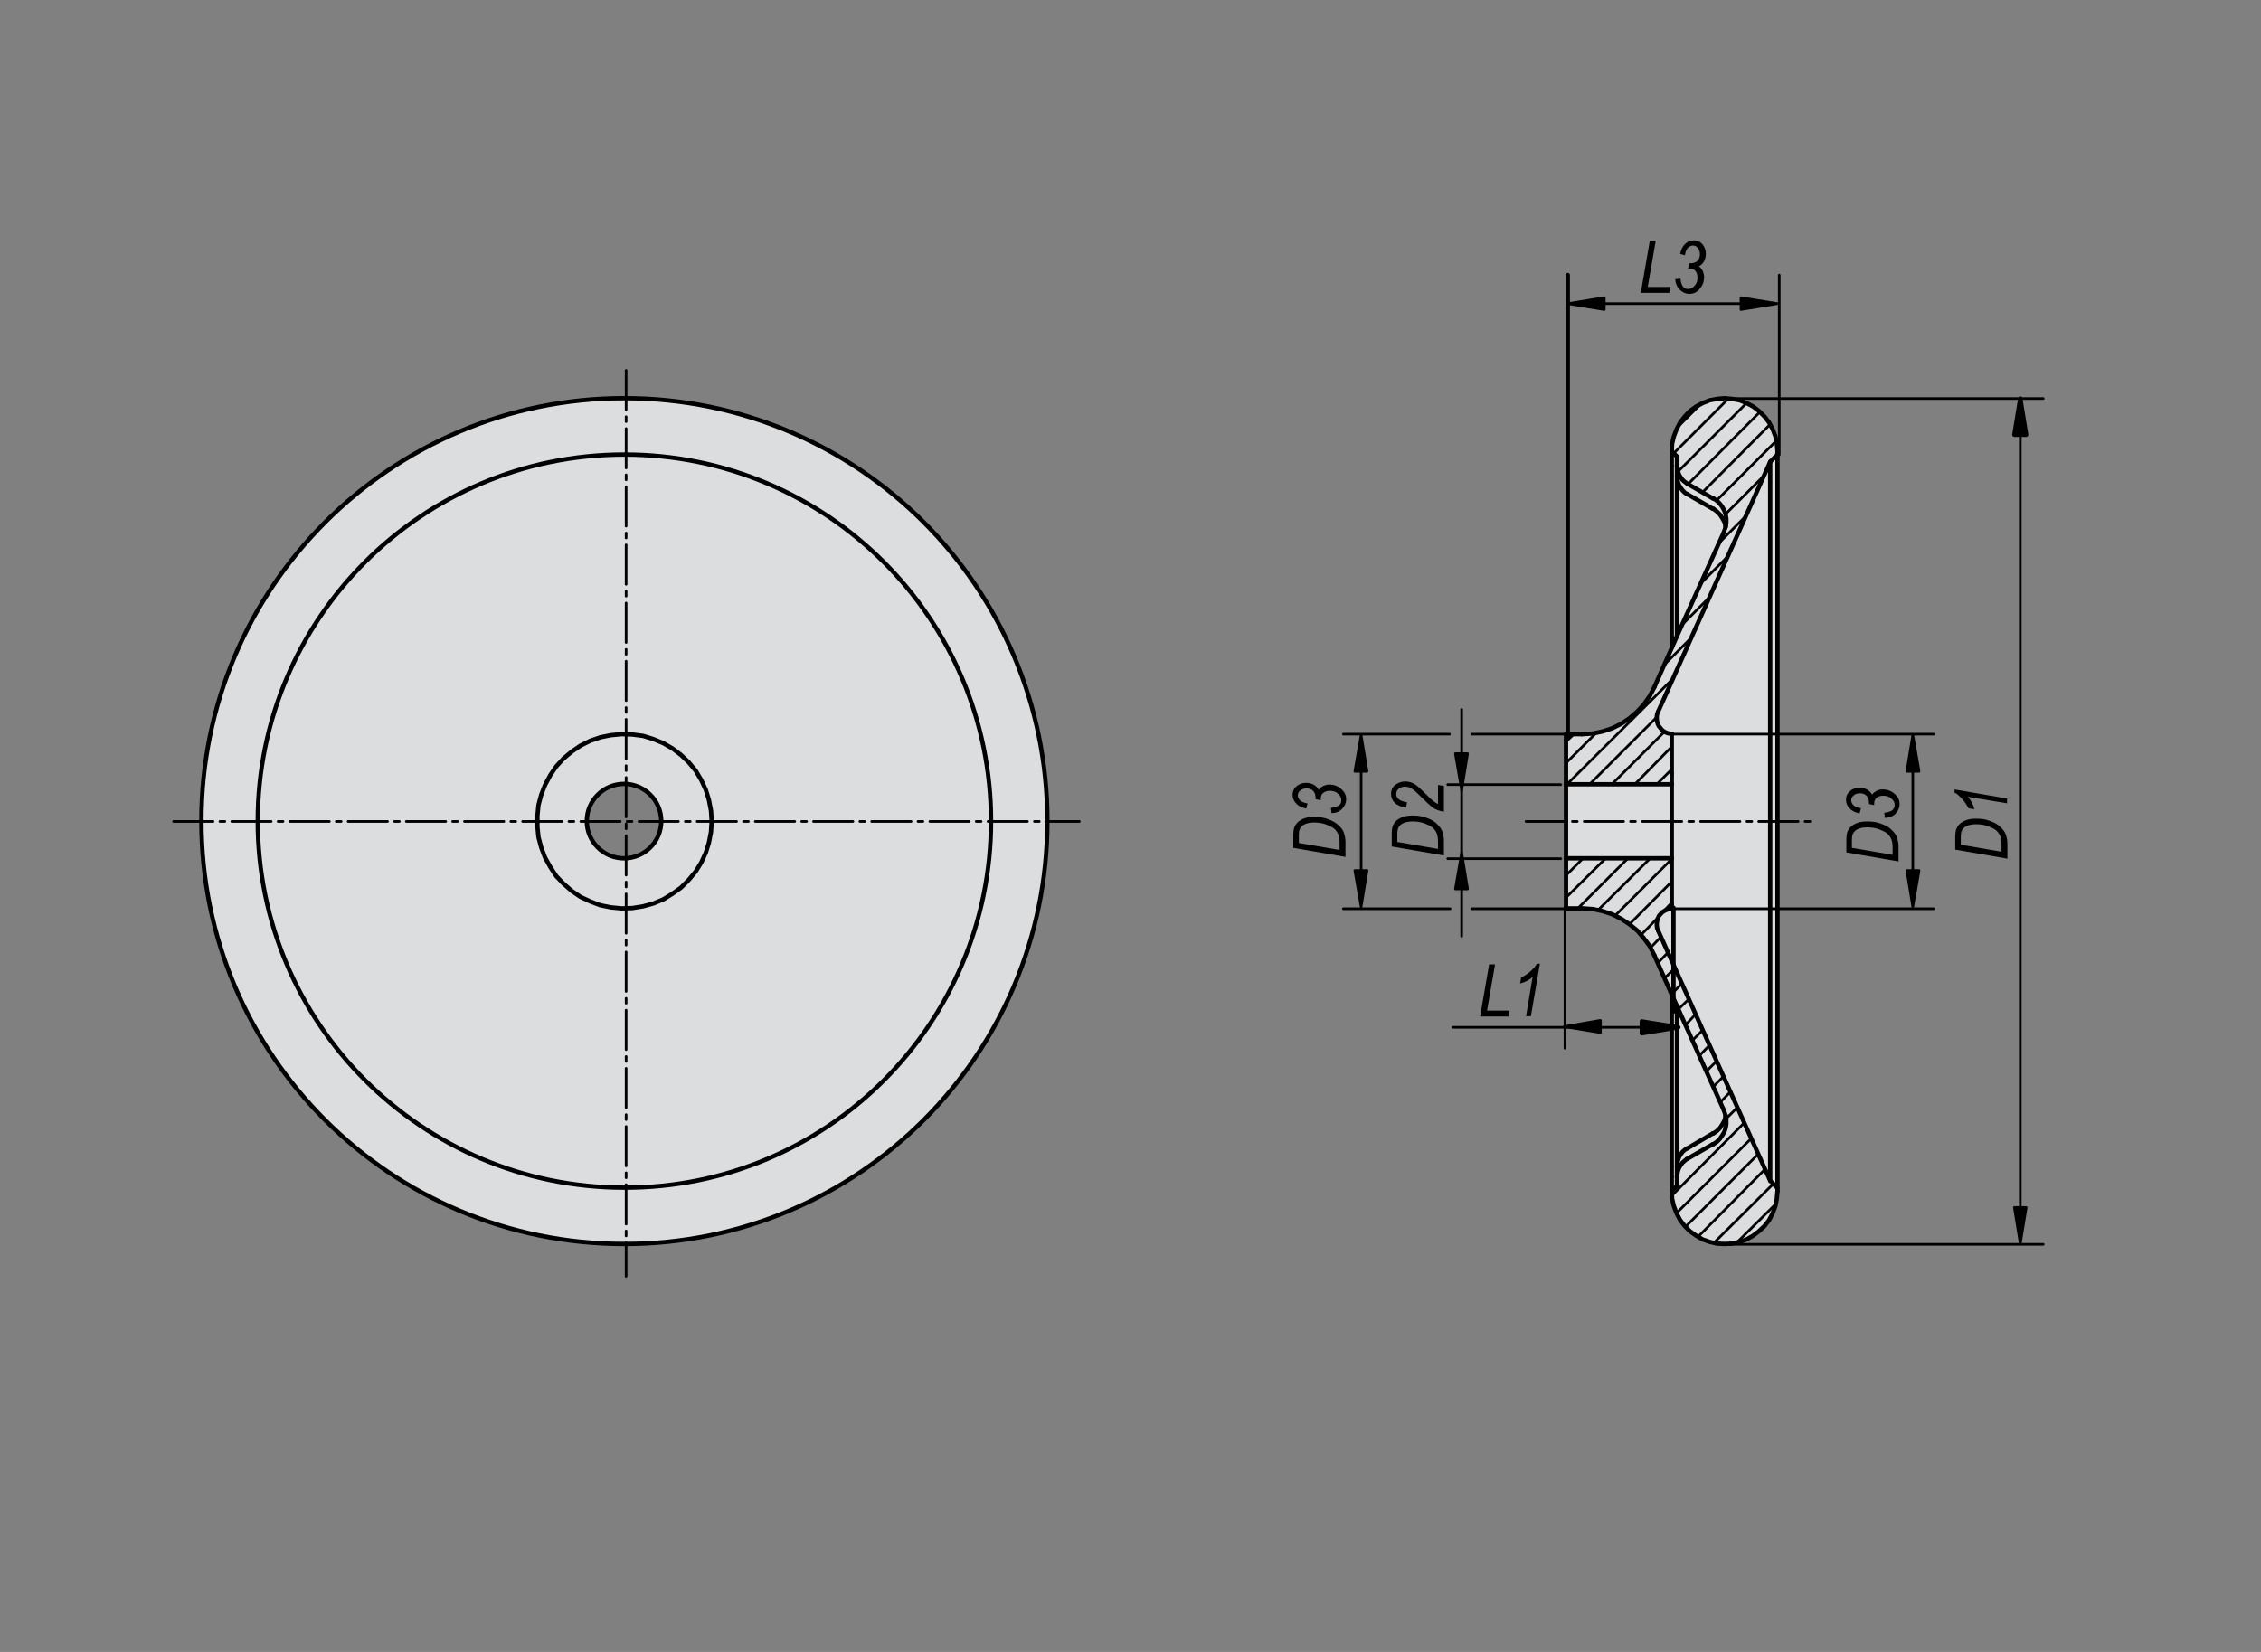 <?xml version="1.0" encoding="utf-8"?>
<!-- Generator: Adobe Illustrator 16.0.3, SVG Export Plug-In . SVG Version: 6.00 Build 0)  -->
<!DOCTYPE svg PUBLIC "-//W3C//DTD SVG 1.1//EN" "http://www.w3.org/Graphics/SVG/1.1/DTD/svg11.dtd">
<svg version="1.1" id="K0163-06279-0080X10" xmlns="http://www.w3.org/2000/svg" xmlns:xlink="http://www.w3.org/1999/xlink"
	 x="0px" y="0px" width="650px" height="475px" viewBox="0 0 650 475" enable-background="new 0 0 650 475" xml:space="preserve">
<rect x="0" y="0" width="650" height="475" fill="#808080" stroke="none"/>
<path fill="#DCDDDE" d="M179.5,114.5c-67.2,0-121.7,54.5-121.7,121.7c0,67.2,54.5,121.7,121.7,121.7c67.2,0,121.7-54.5,121.7-121.7
	C301.3,169,246.8,114.5,179.5,114.5z M179.4,246.9c-5.1,0-10.9-4.1-10.9-10.7c0-6.6,6.4-9.7,6.4-9.7l4.5-1.1l4.6,1
	c0,0,6.1,2.9,6.1,9.8C190.2,243.1,184.6,246.9,179.4,246.9z"/>
<polyline fill="#DCDDDE" points="491.9,115.2 496.7,114.7 500.4,115.3 504.1,117.2 506.8,119.5 508.9,122.3 510.8,126.1 
	511.1,133.7 511,152.5 511,172.2 511,213 511,259.8 510.9,302.5 510.8,343.6 510.3,347.1 508.8,350.5 506,354 502.6,356.5 
	499,357.5 495.1,357.9 491.8,357.2 488.8,356.3 486.6,354.8 484.3,352.8 482.2,349.8 481.1,346.2 480.6,341.7 480.7,315.9 
	480.8,290.9 480.9,286.2 474.5,272.2 471.5,268.4 468.5,265.6 465.6,264 460.8,261.9 456.1,261.4 450.1,261.2 449.9,253.6 
	450.3,236.2 450.2,211.2 455.2,211.2 459.7,210.7 464.3,209.1 470.2,204.9 474.6,198.8 481.3,185.4 480.5,183.4 480.6,175.5 
	480.7,143.9 480.7,129.7 481.1,124.8 482.5,122.1 485,119.4 487.5,117.1 491.8,114.9 "/>
<path fill="none" stroke="#000000" stroke-width="1.25" stroke-linecap="round" stroke-miterlimit="1.5" d="M301.1,236.1
	c0-67.2-54.4-121.6-121.6-121.6S57.9,169,57.9,236.1c0,67.2,54.4,121.6,121.6,121.6S301.1,303.3,301.1,236.1"/>
<polyline fill="none" stroke="#000000" stroke-width="1.25" stroke-linecap="round" stroke-miterlimit="1.5" points="204.6,236.1 
	204.4,233.1 203.8,230 202.9,227.1 201.6,224.3 200,221.6 198,219.2 195.8,217.1 193.3,215.2 190.7,213.7 187.8,212.5 184.9,211.6 
	181.8,211.2 178.7,211.1 175.6,211.4 172.6,212 169.7,213 166.9,214.4 164.4,216.1 162,218.1 159.9,220.4 158.2,222.9 156.7,225.7 
	155.6,228.5 154.8,231.5 154.5,234.6 154.5,237.7 154.8,240.7 155.6,243.7 156.7,246.6 158.2,249.3 159.9,251.9 162,254.1 
	164.4,256.2 166.9,257.9 169.7,259.2 172.6,260.3 175.6,260.9 178.7,261.2 181.8,261.1 184.9,260.6 187.8,259.8 190.7,258.6 
	193.3,257 195.8,255.2 198,253 200,250.6 201.6,248 202.9,245.2 203.8,242.3 204.4,239.2 204.6,236.1 "/>
<path fill="none" stroke="#000000" stroke-width="1.25" stroke-linecap="round" stroke-miterlimit="1.5" d="M284.9,236.1
	c0-58.2-47.2-105.4-105.4-105.4c-58.2,0-105.4,47.2-105.4,105.4c0,58.2,47.2,105.4,105.4,105.4C237.7,341.6,284.9,294.4,284.9,236.1
	"/>
<line fill="none" stroke="#000000" stroke-width="1.25" stroke-linecap="round" stroke-miterlimit="1.5" x1="450.2" y1="236.1" x2="450.2" y2="225.5"/>
<polyline fill="none" stroke="#000000" stroke-width="1.25" stroke-linecap="round" stroke-miterlimit="1.5" points="511,129.7 
	510.8,127.6 510.4,125.5 509.6,123.4 508.6,121.5 507.3,119.8 505.7,118.2 504,116.9 502.1,115.9 500.1,115.1 497.9,114.7 
	495.8,114.5 493.6,114.7 491.5,115.1 489.5,115.9 487.6,116.9 485.8,118.2 484.3,119.8 483,121.5 482,123.4 481.2,125.5 
	480.7,127.6 480.6,129.7 "/>
<line fill="none" stroke="#000000" stroke-width="1.25" stroke-linecap="round" stroke-miterlimit="1.5" x1="476.7" y1="204.6" x2="508.9" y2="132.8"/>
<line fill="none" stroke="#000000" stroke-width="1.25" stroke-linecap="round" stroke-miterlimit="1.5" x1="475.6" y1="197.6" x2="480.6" y2="186.3"/>
<line fill="none" stroke="#000000" stroke-width="1.25" stroke-linecap="round" stroke-miterlimit="1.5" x1="450.2" y1="211.1" x2="454.7" y2="211.1"/>
<polyline fill="none" stroke="#000000" stroke-width="1.25" stroke-linecap="round" stroke-miterlimit="1.5" points="475.6,197.6 
	474.3,200.1 472.6,202.5 470.7,204.6 468.5,206.5 466.1,208.1 463.5,209.4 460.8,210.3 458,210.9 455.1,211.1 454.7,211.1 "/>
<polyline fill="none" stroke="#000000" stroke-width="1.25" stroke-linecap="round" stroke-miterlimit="1.5" points="480.6,129.7 
	480.6,186.3 482.1,182.9 "/>
<line fill="none" stroke="#000000" stroke-width="1.25" stroke-linecap="round" stroke-miterlimit="1.5" x1="482.1" y1="131.3" x2="482.1" y2="133.9"/>
<line fill="none" stroke="#000000" stroke-width="1.25" stroke-linecap="round" stroke-miterlimit="1.5" x1="480.6" y1="129.7" x2="482.1" y2="131.3"/>
<line fill="none" stroke="#000000" stroke-width="1.25" stroke-linecap="round" stroke-miterlimit="1.5" x1="485.1" y1="139.1" x2="492.4" y2="143.3"/>
<polyline fill="none" stroke="#000000" stroke-width="1.25" stroke-linecap="round" stroke-miterlimit="1.5" points="495.6,153 
	496.1,151.5 496.1,151.3 "/>
<polyline fill="none" stroke="#000000" stroke-width="1.25" stroke-linecap="round" stroke-miterlimit="1.5" points="482.1,133.9 
	482.2,134.8 482.4,135.6 482.7,136.5 483.2,137.3 483.7,138 484.4,138.6 485.1,139.1 485.1,139.1 "/>
<line fill="none" stroke="#000000" stroke-width="1.25" stroke-linecap="round" stroke-miterlimit="1.5" x1="482.1" y1="182.9" x2="495.6" y2="153"/>
<line fill="none" stroke="#000000" stroke-width="1.25" stroke-linecap="round" stroke-miterlimit="1.5" x1="485.1" y1="142.1" x2="492.4" y2="146.3"/>
<polyline fill="none" stroke="#000000" stroke-width="1.25" stroke-linecap="round" stroke-miterlimit="1.5" points="482.1,136.9 
	482.2,137.8 482.4,138.7 482.7,139.5 483.2,140.3 483.7,141 484.4,141.7 485.1,142.2 485.1,142.1 "/>
<polyline fill="none" stroke="#000000" stroke-width="1.25" stroke-linecap="round" stroke-miterlimit="1.5" points="496.1,151.4 
	495.8,150.2 495.2,149.1 494.5,148 493.6,147.1 492.6,146.3 492.4,146.3 "/>
<polyline fill="none" stroke="#000000" stroke-width="1.25" stroke-linecap="round" stroke-miterlimit="1.5" points="496.1,151.4 
	496.3,150.3 496.3,149.1 496.1,147.9 495.7,146.8 495.1,145.7 494.4,144.8 493.6,144 492.6,143.3 492.4,143.3 "/>
<polyline fill="none" stroke="#000000" stroke-width="1.25" stroke-linecap="round" stroke-miterlimit="1.5" points="476.7,204.6 
	476.4,205.3 476.3,206.1 476.3,206.8 476.4,207.5 476.6,208.2 476.9,208.8 477.4,209.4 477.9,210 478.5,210.4 479.1,210.7 
	479.8,210.9 480.6,211 480.6,211.1 "/>
<line fill="none" stroke="#000000" stroke-width="1.25" stroke-linecap="round" stroke-miterlimit="1.5" x1="511" y1="130.7" x2="508.9" y2="132.8"/>
<line fill="none" stroke="#000000" stroke-width="1.25" stroke-linecap="round" stroke-miterlimit="1.5" x1="450.2" y1="236.1" x2="450.2" y2="246.8"/>
<polyline fill="none" stroke="#000000" stroke-width="1.25" stroke-linecap="round" stroke-miterlimit="1.5" points="511,342.5 
	510.8,344.7 510.4,346.8 509.6,348.9 508.6,350.8 507.3,352.5 505.7,354 504,355.3 502.1,356.4 500.1,357.1 497.9,357.6 
	495.8,357.7 493.6,357.6 491.5,357.1 489.5,356.4 487.6,355.3 485.8,354 484.3,352.5 483,350.8 482,348.9 481.2,346.8 480.7,344.7 
	480.6,342.5 "/>
<line fill="none" stroke="#000000" stroke-width="1.25" stroke-linecap="round" stroke-miterlimit="1.5" x1="476.7" y1="267.6" x2="508.9" y2="339.5"/>
<line fill="none" stroke="#000000" stroke-width="1.25" stroke-linecap="round" stroke-miterlimit="1.5" x1="480.6" y1="261.2" x2="480.6" y2="246.8"/>
<line fill="none" stroke="#000000" stroke-width="1.25" stroke-linecap="round" stroke-miterlimit="1.5" x1="475.6" y1="274.7" x2="480.6" y2="286"/>
<line fill="none" stroke="#000000" stroke-width="1.25" stroke-linecap="round" stroke-miterlimit="1.5" x1="450.2" y1="261.2" x2="454.7" y2="261.2"/>
<polyline fill="none" stroke="#000000" stroke-width="1.25" stroke-linecap="round" stroke-miterlimit="1.5" points="475.6,274.7 
	474.3,272.1 472.6,269.8 470.7,267.6 468.5,265.8 466.1,264.2 463.5,262.9 460.8,262 458,261.4 455.1,261.2 454.7,261.2 "/>
<polyline fill="none" stroke="#000000" stroke-width="1.25" stroke-linecap="round" stroke-miterlimit="1.5" points="480.6,342.5 
	480.6,286 482.1,289.3 "/>
<line fill="none" stroke="#000000" stroke-width="1.25" stroke-linecap="round" stroke-miterlimit="1.5" x1="482.1" y1="341" x2="482.1" y2="338.4"/>
<line fill="none" stroke="#000000" stroke-width="1.25" stroke-linecap="round" stroke-miterlimit="1.5" x1="480.6" y1="342.5" x2="482.1" y2="341"/>
<line fill="none" stroke="#000000" stroke-width="1.25" stroke-linecap="round" stroke-miterlimit="1.5" x1="485.1" y1="333.2" x2="492.4" y2="329"/>
<polyline fill="none" stroke="#000000" stroke-width="1.25" stroke-linecap="round" stroke-miterlimit="1.5" points="495.6,319.3 
	496.1,320.8 496.1,320.9 "/>
<polyline fill="none" stroke="#000000" stroke-width="1.25" stroke-linecap="round" stroke-miterlimit="1.5" points="482.1,338.4 
	482.2,337.5 482.4,336.6 482.7,335.8 483.2,335 483.7,334.3 484.4,333.7 485.1,333.1 485.1,333.2 "/>
<line fill="none" stroke="#000000" stroke-width="1.25" stroke-linecap="round" stroke-miterlimit="1.5" x1="482.1" y1="289.3" x2="495.6" y2="319.3"/>
<line fill="none" stroke="#000000" stroke-width="1.25" stroke-linecap="round" stroke-miterlimit="1.5" x1="485.1" y1="330.2" x2="492.4" y2="325.9"/>
<polyline fill="none" stroke="#000000" stroke-width="1.25" stroke-linecap="round" stroke-miterlimit="1.5" points="482.1,335.4 
	482.2,334.5 482.4,333.6 482.7,332.7 483.2,331.9 483.7,331.2 484.4,330.6 485.1,330.1 485.1,330.2 "/>
<polyline fill="none" stroke="#000000" stroke-width="1.25" stroke-linecap="round" stroke-miterlimit="1.5" points="496.1,320.8 
	495.8,322.1 495.2,323.2 494.5,324.3 493.6,325.2 492.6,325.9 492.4,325.9 "/>
<polyline fill="none" stroke="#000000" stroke-width="1.25" stroke-linecap="round" stroke-miterlimit="1.5" points="496.1,320.8 
	496.3,322 496.3,323.2 496.1,324.4 495.7,325.5 495.1,326.5 494.4,327.5 493.6,328.3 492.6,329 492.4,329 "/>
<polyline fill="none" stroke="#000000" stroke-width="1.25" stroke-linecap="round" stroke-miterlimit="1.5" points="476.7,267.6 
	476.4,266.9 476.3,266.2 476.3,265.5 476.4,264.8 476.6,264.1 476.9,263.4 477.4,262.8 477.9,262.3 478.5,261.9 479.1,261.6 
	479.8,261.4 480.6,261.3 480.6,261.2 "/>
<line fill="none" stroke="#000000" stroke-width="1.25" stroke-linecap="round" stroke-miterlimit="1.5" x1="511" y1="341.6" x2="508.9" y2="339.5"/>
<polyline fill="none" stroke="#000000" stroke-width="1.25" stroke-linecap="round" stroke-miterlimit="1.5" points="511,236.1 
	511,130.7 511,129.7 "/>
<polyline fill="none" stroke="#000000" stroke-width="1.25" stroke-linecap="round" stroke-miterlimit="1.5" points="511,236.1 
	511,341.6 511,342.5 "/>
<line fill="none" stroke="#000000" stroke-width="1.25" stroke-linecap="round" stroke-miterlimit="1.5" x1="450.2" y1="246.8" x2="480.6" y2="246.8"/>
<line fill="none" stroke="#000000" stroke-width="1.25" stroke-linecap="round" stroke-miterlimit="1.5" x1="480.6" y1="225.5" x2="450.2" y2="225.5"/>
<line fill="none" stroke="#000000" stroke-width="1.25" stroke-linecap="round" stroke-miterlimit="1.5" x1="480.6" y1="225.5" x2="480.6" y2="236.1"/>
<line fill="none" stroke="#000000" stroke-width="1.25" stroke-linecap="round" stroke-miterlimit="1.5" x1="450.2" y1="246.8" x2="450.2" y2="261.2"/>
<line fill="none" stroke="#000000" stroke-width="1.25" stroke-linecap="round" stroke-miterlimit="1.5" x1="480.6" y1="246.8" x2="480.6" y2="236.1"/>
<line fill="none" stroke="#000000" stroke-width="1.25" stroke-linecap="round" stroke-miterlimit="1.5" x1="480.6" y1="222.5" x2="480.6" y2="211.1"/>
<line fill="none" stroke="#000000" stroke-width="1.25" stroke-linecap="round" stroke-miterlimit="1.5" x1="480.6" y1="222.5" x2="480.6" y2="225.5"/>
<polyline fill="none" stroke="#000000" stroke-width="1.25" stroke-linecap="round" stroke-miterlimit="1.5" points="450.2,225.5 
	450.2,222.5 450.2,211.1 "/>
<polyline fill="none" stroke="#000000" stroke-width="1.25" stroke-linecap="round" stroke-miterlimit="1.5" points="508.9,132.8 
	508.9,236.1 508.9,339.5 "/>
<polyline fill="none" stroke="#000000" stroke-width="1.25" stroke-linecap="round" stroke-miterlimit="1.5" points="482.1,133.9 
	482.1,136.9 482.1,182.9 "/>
<polyline fill="none" stroke="#000000" stroke-width="1.25" stroke-linecap="round" stroke-miterlimit="1.5" points="482.1,338.4 
	482.1,335.4 482.1,289.3 "/>
<line fill="none" stroke="#000000" stroke-width="0.75" stroke-linecap="round" stroke-miterlimit="1.5" x1="499.3" y1="357.3" x2="510.7" y2="346"/>
<line fill="none" stroke="#000000" stroke-width="0.75" stroke-linecap="round" stroke-miterlimit="1.5" x1="509.8" y1="340.4" x2="492.7" y2="357.4"/>
<line fill="none" stroke="#000000" stroke-width="0.75" stroke-linecap="round" stroke-miterlimit="1.5" x1="488.1" y1="355.7" x2="507.4" y2="336.2"/>
<line fill="none" stroke="#000000" stroke-width="0.75" stroke-linecap="round" stroke-miterlimit="1.5" x1="505.5" y1="331.8" x2="484.6" y2="352.7"/>
<line fill="none" stroke="#000000" stroke-width="0.75" stroke-linecap="round" stroke-miterlimit="1.5" x1="482" y1="348.8" x2="503.5" y2="327.3"/>
<line fill="none" stroke="#000000" stroke-width="0.75" stroke-linecap="round" stroke-miterlimit="1.5" x1="501.4" y1="322.9" x2="480.7" y2="343.7"/>
<line fill="none" stroke="#000000" stroke-width="0.75" stroke-linecap="round" stroke-miterlimit="1.5" x1="496.2" y1="321.7" x2="499.5" y2="318.4"/>
<line fill="none" stroke="#000000" stroke-width="0.75" stroke-linecap="round" stroke-miterlimit="1.5" x1="497.4" y1="314" x2="494.6" y2="316.9"/>
<line fill="none" stroke="#000000" stroke-width="0.75" stroke-linecap="round" stroke-miterlimit="1.5" x1="492.5" y1="312.5" x2="495.5" y2="309.5"/>
<line fill="none" stroke="#000000" stroke-width="0.75" stroke-linecap="round" stroke-miterlimit="1.5" x1="493.5" y1="305.1" x2="490.6" y2="308"/>
<line fill="none" stroke="#000000" stroke-width="0.75" stroke-linecap="round" stroke-miterlimit="1.5" x1="488.5" y1="303.6" x2="491.4" y2="300.6"/>
<line fill="none" stroke="#000000" stroke-width="0.75" stroke-linecap="round" stroke-miterlimit="1.5" x1="489.5" y1="296.2" x2="486.6" y2="299.1"/>
<line fill="none" stroke="#000000" stroke-width="0.75" stroke-linecap="round" stroke-miterlimit="1.5" x1="484.6" y1="294.7" x2="487.4" y2="291.7"/>
<line fill="none" stroke="#000000" stroke-width="0.75" stroke-linecap="round" stroke-miterlimit="1.5" x1="485.5" y1="287.3" x2="482.5" y2="290.2"/>
<line fill="none" stroke="#000000" stroke-width="0.75" stroke-linecap="round" stroke-miterlimit="1.5" x1="480.6" y1="285.8" x2="483.5" y2="282.8"/>
<line fill="none" stroke="#000000" stroke-width="0.75" stroke-linecap="round" stroke-miterlimit="1.5" x1="481.5" y1="278.4" x2="478.5" y2="281.3"/>
<line fill="none" stroke="#000000" stroke-width="0.75" stroke-linecap="round" stroke-miterlimit="1.5" x1="476.6" y1="276.9" x2="479.5" y2="273.9"/>
<line fill="none" stroke="#000000" stroke-width="0.75" stroke-linecap="round" stroke-miterlimit="1.5" x1="477.4" y1="269.5" x2="474.5" y2="272.5"/>
<line fill="none" stroke="#000000" stroke-width="0.75" stroke-linecap="round" stroke-miterlimit="1.5" x1="471.8" y1="268.8" x2="476.7" y2="263.8"/>
<line fill="none" stroke="#000000" stroke-width="1.25" stroke-linecap="round" stroke-miterlimit="1.5" x1="479" y1="261.6" x2="480.6" y2="259.9"/>
<line fill="none" stroke="#000000" stroke-width="0.75" stroke-linecap="round" stroke-miterlimit="1.5" x1="480.6" y1="253.5" x2="468.4" y2="265.8"/>
<line fill="none" stroke="#000000" stroke-width="0.75" stroke-linecap="round" stroke-miterlimit="1.5" x1="464.3" y1="263.3" x2="480.6" y2="247"/>
<line fill="none" stroke="#000000" stroke-width="0.75" stroke-linecap="round" stroke-miterlimit="1.5" x1="474.4" y1="246.8" x2="459.5" y2="261.6"/>
<line fill="none" stroke="#000000" stroke-width="0.75" stroke-linecap="round" stroke-miterlimit="1.5" x1="453.6" y1="261.2" x2="468" y2="246.8"/>
<line fill="none" stroke="#000000" stroke-width="0.75" stroke-linecap="round" stroke-miterlimit="1.5" x1="461.6" y1="246.8" x2="450.2" y2="258.1"/>
<line fill="none" stroke="#000000" stroke-width="0.75" stroke-linecap="round" stroke-miterlimit="1.5" x1="450.2" y1="251.7" x2="455.1" y2="246.8"/>
<line fill="none" stroke="#000000" stroke-width="0.75" stroke-linecap="round" stroke-miterlimit="1.5" x1="476.6" y1="225.2" x2="480.5" y2="221.3"/>
<line fill="none" stroke="#000000" stroke-width="0.75" stroke-linecap="round" stroke-miterlimit="1.5" x1="480.6" y1="214.7" x2="470" y2="225.5"/>
<line fill="none" stroke="#000000" stroke-width="0.75" stroke-linecap="round" stroke-miterlimit="1.5" x1="463.5" y1="225.4" x2="478.5" y2="210.4"/>
<line fill="none" stroke="#000000" stroke-width="0.75" stroke-linecap="round" stroke-miterlimit="1.5" x1="476.2" y1="206.3" x2="457.2" y2="225.3"/>
<line fill="none" stroke="#000000" stroke-width="0.75" stroke-linecap="round" stroke-miterlimit="1.5" x1="450.8" y1="225.2" x2="480.9" y2="195.2"/>
<line fill="none" stroke="#000000" stroke-width="0.75" stroke-linecap="round" stroke-miterlimit="1.5" x1="485.7" y1="183.9" x2="478.1" y2="191.5"/>
<line fill="none" stroke="#000000" stroke-width="0.75" stroke-linecap="round" stroke-miterlimit="1.5" x1="459" y1="210.6" x2="450.2" y2="219.4"/>
<line fill="none" stroke="#000000" stroke-width="1.25" stroke-linecap="round" stroke-miterlimit="1.5" x1="450.2" y1="212.9" x2="452.1" y2="211.1"/>
<line fill="none" stroke="#000000" stroke-width="0.75" stroke-linecap="round" stroke-miterlimit="1.5" x1="483.3" y1="179.9" x2="491" y2="172.2"/>
<line fill="none" stroke="#000000" stroke-width="0.75" stroke-linecap="round" stroke-miterlimit="1.5" x1="496.2" y1="160.5" x2="488.5" y2="168.2"/>
<line fill="none" stroke="#000000" stroke-width="0.75" stroke-linecap="round" stroke-miterlimit="1.5" x1="493.8" y1="156.5" x2="501.5" y2="148.8"/>
<line fill="none" stroke="#000000" stroke-width="0.75" stroke-linecap="round" stroke-miterlimit="1.5" x1="507.2" y1="136.7" x2="496" y2="147.9"/>
<line fill="none" stroke="#000000" stroke-width="0.75" stroke-linecap="round" stroke-miterlimit="1.5" x1="493.4" y1="144" x2="510.7" y2="126.7"/>
<line fill="none" stroke="#000000" stroke-width="0.75" stroke-linecap="round" stroke-miterlimit="1.5" x1="508.9" y1="122" x2="489.4" y2="141.6"/>
<line fill="none" stroke="#000000" stroke-width="0.75" stroke-linecap="round" stroke-miterlimit="1.5" x1="485.3" y1="139.2" x2="506" y2="118.4"/>
<line fill="none" stroke="#000000" stroke-width="0.75" stroke-linecap="round" stroke-miterlimit="1.5" x1="502.1" y1="115.9" x2="482.4" y2="135.6"/>
<line fill="none" stroke="#000000" stroke-width="0.75" stroke-linecap="round" stroke-miterlimit="1.5" x1="480.8" y1="130.7" x2="496.5" y2="115"/>
<line fill="none" stroke="#000000" stroke-width="0.75" stroke-linecap="round" stroke-miterlimit="1.5" x1="488.9" y1="116.2" x2="482.2" y2="122.9"/>
<circle fill="none" stroke="#000000" stroke-width="1.25" stroke-linecap="round" stroke-miterlimit="1.5" cx="179.4" cy="236.1" r="10.7"/>
<line fill="none" stroke="#000000" stroke-width="0.75" stroke-linecap="round" stroke-miterlimit="1.5" x1="481.1" y1="261.3" x2="555.9" y2="261.3"/>
<line fill="none" stroke="#000000" stroke-width="0.75" stroke-linecap="round" stroke-miterlimit="1.5" x1="481.1" y1="211.1" x2="555.9" y2="211.1"/>
<line fill="none" stroke="#000000" stroke-width="0.75" stroke-linecap="round" stroke-miterlimit="1.5" x1="496.3" y1="357.8" x2="587.4" y2="357.8"/>
<line fill="none" stroke="#000000" stroke-width="0.75" stroke-linecap="round" stroke-miterlimit="1.5" x1="496.3" y1="114.6" x2="587.4" y2="114.6"/>
<line fill="none" stroke="#000000" stroke-width="0.75" stroke-linecap="round" stroke-miterlimit="1.5" x1="448.7" y1="225.6" x2="416.2" y2="225.6"/>
<line fill="none" stroke="#000000" stroke-width="0.75" stroke-linecap="round" stroke-miterlimit="1.5" x1="448.7" y1="246.9" x2="416.2" y2="246.9"/>
<line fill="none" stroke="#000000" stroke-width="0.75" stroke-linecap="round" stroke-miterlimit="1.5" x1="450.7" y1="261.3" x2="423.1" y2="261.3"/>
<line fill="none" stroke="#000000" stroke-width="0.75" stroke-linecap="round" stroke-miterlimit="1.5" x1="450.7" y1="211.1" x2="423.1" y2="211.1"/>
<line fill="none" stroke="#000000" stroke-width="0.75" stroke-linecap="round" stroke-miterlimit="1.5" x1="416.9" y1="261.3" x2="386.2" y2="261.3"/>
<line fill="none" stroke="#000000" stroke-width="0.75" stroke-linecap="round" stroke-miterlimit="1.5" x1="416.7" y1="211.1" x2="386.2" y2="211.1"/>
<line fill="none" stroke="#000000" stroke-width="1.25" stroke-linecap="round" stroke-miterlimit="1.5" x1="450.7" y1="211.1" x2="450.7" y2="79.1"/>
<line fill="none" stroke="#000000" stroke-width="0.75" stroke-linecap="round" stroke-miterlimit="1.5" x1="511.5" y1="130.8" x2="511.5" y2="79.1"/>
<line fill="none" stroke="#000000" stroke-width="1.25" stroke-linecap="round" stroke-miterlimit="1.5" x1="481.1" y1="290.9" x2="481.1" y2="261"/>
<g>
	<path d="M415.1,246l-15-2.6v-3.7c0-0.8,0.1-1.5,0.2-1.9c0.2-0.6,0.5-1.2,1-1.7c0.5-0.5,1.2-0.9,2-1.2c0.8-0.3,1.8-0.4,2.9-0.4
		c1.5,0,2.8,0.2,4,0.7c1.2,0.4,2.2,1,2.9,1.7s1.3,1.4,1.6,2.3c0.2,0.7,0.4,1.5,0.4,2.4V246z M413.4,244.1v-2c0-0.9-0.1-1.7-0.3-2.3
		c-0.2-0.6-0.6-1.2-1.1-1.7s-1.4-0.9-2.4-1.3s-2.2-0.6-3.5-0.6c-1.1,0-2.1,0.2-2.7,0.5c-0.7,0.3-1.1,0.8-1.4,1.3
		c-0.2,0.4-0.3,1-0.3,1.9v2.2L413.4,244.1z"/>
	<path d="M415.1,233.4c-1.3-0.2-2.4-0.6-3.2-1.2c-0.6-0.4-1.8-1.5-3.5-3.2c-1-1-1.8-1.8-2.5-2.2c-0.6-0.4-1.3-0.6-2-0.6
		c-0.7,0-1.3,0.2-1.8,0.6c-0.5,0.4-0.7,0.9-0.7,1.5c0,0.6,0.2,1.1,0.7,1.5s1.3,0.7,2.4,0.9l-0.3,1.5c-1.4-0.2-2.4-0.6-3.2-1.3
		c-0.7-0.7-1.1-1.6-1.1-2.6c0-1.1,0.4-2,1.2-2.6c0.8-0.6,1.7-1,2.9-1c1,0,2,0.3,2.9,0.9c0.6,0.4,1.7,1.4,3.4,3.1
		c1.2,1.3,2.3,2.1,3.1,2.5v-5.5l1.7,0.3V233.4z"/>
</g>
<line fill="none" stroke="#000000" stroke-width="0.75" stroke-linecap="round" stroke-linejoin="round" x1="580.8" y1="119.8" x2="580.8" y2="349.6"/>
<line fill="none" stroke="#000000" stroke-width="0.75" stroke-linecap="round" stroke-linejoin="round" stroke-dasharray="11.339,1.984,1.417,1.984" x1="180" y1="106.5" x2="180" y2="367"/>
<line fill="none" stroke="#000000" stroke-width="0.75" stroke-linecap="round" stroke-linejoin="round" stroke-dasharray="11.339,1.984,1.417,1.984" x1="49.9" y1="236.2" x2="310.3" y2="236.2"/>
<line fill="none" stroke="#000000" stroke-width="0.75" stroke-linecap="round" stroke-linejoin="round" stroke-dasharray="11.339,1.984,1.417,1.984" x1="438.7" y1="236.2" x2="521" y2="236.2"/>
<polyline stroke="#000000" stroke-width="1.25" stroke-linecap="round" stroke-linejoin="round" stroke-miterlimit="1.5" points="
	580.8,125 579.1,125 580.8,114.6 582.5,125 580.8,125 "/>
<polyline stroke="#000000" stroke-width="0.75" stroke-linecap="round" stroke-linejoin="round" stroke-miterlimit="1.5" points="
	580.8,347.2 582.5,347.2 580.8,357.6 579.1,347.2 580.8,347.2 "/>
<g>
	<path d="M386.8,246.4l-15-2.6v-3.7c0-0.8,0.1-1.5,0.2-1.9c0.2-0.6,0.5-1.2,1-1.7c0.5-0.5,1.2-0.9,2-1.2c0.8-0.3,1.8-0.4,2.9-0.4
		c1.5,0,2.8,0.2,4,0.7c1.2,0.4,2.2,1,2.9,1.7c0.8,0.7,1.3,1.4,1.6,2.3c0.2,0.7,0.4,1.5,0.4,2.4V246.4z M385.1,244.4v-2
		c0-0.9-0.1-1.7-0.3-2.3c-0.2-0.6-0.6-1.2-1.1-1.7s-1.4-0.9-2.4-1.3s-2.2-0.6-3.5-0.6c-1.1,0-2.1,0.2-2.7,0.5
		c-0.7,0.3-1.1,0.8-1.4,1.3c-0.2,0.4-0.3,1-0.3,1.9v2.2L385.1,244.4z"/>
	<path d="M382.8,233.8l-0.2-1.5c1.1-0.1,1.8-0.4,2.3-0.7s0.7-0.9,0.7-1.5c0-0.7-0.3-1.4-1-1.9c-0.6-0.6-1.4-0.8-2.3-0.8
		c-0.8,0-1.4,0.2-1.9,0.6s-0.7,1-0.7,1.6c0,0.1,0,0.2,0,0.5l-1.5-0.3c0-0.1,0-0.3,0-0.4c0-0.8-0.2-1.5-0.7-2
		c-0.5-0.5-1.1-0.7-1.9-0.7c-0.7,0-1.3,0.2-1.8,0.6c-0.5,0.4-0.7,0.9-0.7,1.4c0,0.5,0.2,1,0.7,1.5c0.5,0.4,1.2,0.7,2.1,0.8l-0.4,1.5
		c-1.3-0.3-2.2-0.7-2.9-1.5c-0.7-0.7-1-1.5-1-2.5c0-1,0.4-1.8,1.1-2.4s1.6-1,2.8-1c0.8,0,1.5,0.2,2.1,0.5c0.6,0.3,1.1,0.8,1.5,1.5
		c0.3-0.5,0.8-0.8,1.3-1.1c0.5-0.2,1.1-0.4,1.7-0.4c1.4,0,2.5,0.4,3.5,1.3s1.4,1.8,1.4,2.9c0,1.1-0.4,1.9-1.1,2.7
		S384.2,233.8,382.8,233.8z"/>
</g>
<g>
	<path d="M577.1,246.9l-15-2.6v-3.7c0-0.8,0.1-1.5,0.2-1.9c0.2-0.6,0.5-1.2,1-1.7c0.5-0.5,1.2-0.9,2-1.2c0.8-0.3,1.8-0.4,2.9-0.4
		c1.5,0,2.8,0.2,4,0.7c1.2,0.4,2.2,1,2.9,1.7s1.3,1.4,1.6,2.3c0.2,0.7,0.4,1.5,0.4,2.4V246.9z M575.4,244.9v-2
		c0-0.9-0.1-1.7-0.3-2.3c-0.2-0.6-0.6-1.2-1.1-1.7s-1.4-0.9-2.4-1.3s-2.2-0.6-3.5-0.6c-1.1,0-2.1,0.2-2.7,0.5
		c-0.7,0.3-1.1,0.8-1.4,1.3c-0.2,0.4-0.3,1-0.3,1.9v2.2L575.4,244.9z"/>
	<path d="M577.1,231l-11.4-1.9c0.8,0.8,1.5,2,1.9,3.6l-1.7-0.3c-0.5-1-1.2-2-2-2.9c-0.7-0.7-1.3-1.3-2-1.6V227l15.1,2.6V231z"/>
</g>
<polyline fill="none" stroke="#000000" stroke-width="0.75" stroke-linecap="round" stroke-miterlimit="1.5" points="391.3,259.5 
	391.3,236.5 391.3,213.5 "/>
<polyline stroke="#000000" stroke-width="0.75" stroke-linecap="round" stroke-linejoin="round" stroke-miterlimit="1.5" points="
	391.3,221.8 389.5,221.8 391.3,211.4 393,221.8 391.3,221.8 "/>
<polyline stroke="#000000" stroke-width="0.75" stroke-linecap="round" stroke-linejoin="round" stroke-miterlimit="1.5" points="
	391.3,250.3 393,250.3 391.3,260.7 389.5,250.3 391.3,250.3 "/>
<g>
	<path d="M545.8,247.7l-15-2.6v-3.7c0-0.8,0.1-1.5,0.2-1.9c0.2-0.6,0.5-1.2,1-1.7c0.5-0.5,1.2-0.9,2-1.2c0.8-0.3,1.8-0.4,2.9-0.4
		c1.5,0,2.8,0.2,4,0.7c1.2,0.4,2.2,1,2.9,1.7s1.3,1.4,1.6,2.3c0.2,0.7,0.4,1.5,0.4,2.4V247.7z M544.1,245.8v-2
		c0-0.9-0.1-1.7-0.3-2.3c-0.2-0.6-0.6-1.2-1.1-1.7s-1.4-0.9-2.4-1.3s-2.2-0.6-3.5-0.6c-1.1,0-2.1,0.2-2.7,0.5
		c-0.7,0.3-1.1,0.8-1.4,1.3c-0.2,0.4-0.3,1-0.3,1.9v2.2L544.1,245.8z"/>
	<path d="M541.9,235.2l-0.2-1.5c1.1-0.1,1.8-0.4,2.3-0.7c0.4-0.4,0.7-0.9,0.7-1.5c0-0.7-0.3-1.4-1-1.9c-0.6-0.6-1.4-0.8-2.3-0.8
		c-0.8,0-1.4,0.2-1.9,0.6s-0.7,1-0.7,1.6c0,0.1,0,0.2,0,0.5l-1.5-0.3c0-0.1,0-0.3,0-0.4c0-0.8-0.2-1.5-0.7-2
		c-0.5-0.5-1.1-0.7-1.9-0.7c-0.7,0-1.3,0.2-1.8,0.6c-0.5,0.4-0.7,0.9-0.7,1.4c0,0.5,0.2,1,0.7,1.5c0.5,0.4,1.2,0.7,2.1,0.8l-0.4,1.5
		c-1.3-0.3-2.2-0.7-2.9-1.5c-0.7-0.7-1-1.5-1-2.5c0-1,0.4-1.8,1.1-2.4c0.7-0.6,1.6-1,2.8-1c0.8,0,1.5,0.2,2.1,0.5
		c0.6,0.3,1.1,0.8,1.5,1.5c0.3-0.5,0.8-0.8,1.3-1.1s1.1-0.4,1.7-0.4c1.4,0,2.5,0.4,3.5,1.3c1,0.8,1.4,1.8,1.4,2.9
		c0,1.1-0.4,1.9-1.1,2.7S543.2,235.1,541.9,235.2z"/>
</g>
<polyline fill="none" stroke="#000000" stroke-width="0.75" stroke-linecap="round" stroke-miterlimit="1.5" points="549.9,259.5 
	549.9,236.5 549.9,213.5 "/>
<polyline stroke="#000000" stroke-width="0.75" stroke-linecap="round" stroke-linejoin="round" stroke-miterlimit="1.5" points="
	549.9,221.8 548.2,221.8 549.9,211.4 551.7,221.8 549.9,221.8 "/>
<polyline stroke="#000000" stroke-width="0.75" stroke-linecap="round" stroke-linejoin="round" stroke-miterlimit="1.5" points="
	549.9,250.3 551.7,250.3 549.9,260.7 548.2,250.3 549.9,250.3 "/>
<g>
	<path d="M471.7,84.2l2.6-15h1.7l-2.3,13.3h6.5l-0.3,1.7H471.7z"/>
	<path d="M481.6,80.3l1.5-0.2c0.1,1.1,0.4,1.8,0.7,2.3s0.9,0.7,1.5,0.7c0.7,0,1.4-0.3,1.9-1c0.6-0.6,0.8-1.4,0.8-2.3
		c0-0.8-0.2-1.4-0.6-1.9c-0.4-0.5-1-0.7-1.6-0.7c-0.1,0-0.2,0-0.5,0l0.3-1.5c0.1,0,0.3,0,0.4,0c0.8,0,1.5-0.2,2-0.7
		c0.5-0.5,0.7-1.1,0.7-1.9c0-0.7-0.2-1.3-0.6-1.8c-0.4-0.5-0.9-0.7-1.4-0.7c-0.5,0-1,0.2-1.5,0.7c-0.4,0.5-0.7,1.2-0.8,2.1L483,73
		c0.3-1.3,0.7-2.2,1.5-2.9c0.7-0.7,1.5-1,2.5-1c1,0,1.8,0.4,2.4,1.1s1,1.6,1,2.8c0,0.8-0.2,1.5-0.5,2.1c-0.3,0.6-0.8,1.1-1.5,1.5
		c0.5,0.3,0.8,0.8,1.1,1.3c0.2,0.5,0.4,1.1,0.4,1.7c0,1.4-0.4,2.5-1.3,3.5c-0.8,1-1.8,1.4-2.9,1.4c-1.1,0-1.9-0.4-2.7-1.1
		S481.7,81.6,481.6,80.3z"/>
</g>
<polyline fill="none" stroke="#000000" stroke-width="0.75" stroke-linecap="round" stroke-miterlimit="1.5" points="452.9,87.3 
	481.2,87.3 509.4,87.3 "/>
<polyline stroke="#000000" stroke-width="0.75" stroke-linecap="round" stroke-linejoin="round" stroke-miterlimit="1.5" points="
	500.5,87.3 500.5,85.6 510.9,87.3 500.5,89 500.5,87.3 "/>
<polyline stroke="#000000" stroke-width="0.75" stroke-linecap="round" stroke-linejoin="round" stroke-miterlimit="1.5" points="
	461.2,87.3 461.2,89 450.8,87.3 461.2,85.6 461.2,87.3 "/>
<polyline fill="none" stroke="#000000" stroke-width="0.75" stroke-linecap="round" stroke-miterlimit="1.5" points="420.2,204 
	420.2,242.3 420.2,269.2 "/>
<polyline stroke="#000000" stroke-width="0.75" stroke-linecap="round" stroke-linejoin="round" stroke-miterlimit="1.5" points="
	420.2,255.6 418.4,255.6 420.2,245.2 421.9,255.6 420.2,255.6 "/>
<polyline stroke="#000000" stroke-width="0.75" stroke-linecap="round" stroke-linejoin="round" stroke-miterlimit="1.5" points="
	420.2,216.7 421.9,216.7 420.2,227.2 418.4,216.7 420.2,216.7 "/>
<line opacity="1.000000e-002" fill="none" stroke="#FBFBFB" stroke-width="0.75" x1="596" y1="375.7" x2="596" y2="375.7"/>
<line opacity="1.000000e-002" fill="none" stroke="#FBFBFB" stroke-width="1.25" x1="227.5" y1="193.7" x2="227.5" y2="193.7"/>
<line fill="none" stroke="#000000" stroke-width="0.75" stroke-linecap="round" stroke-miterlimit="1.5" x1="449.9" y1="301.4" x2="449.9" y2="260.8"/>
<g>
	<path d="M425.5,292.3l2.6-15h1.7l-2.3,13.3h6.5l-0.3,1.7H425.5z"/>
	<path d="M438.7,292.3l1.9-11.4c-0.8,0.8-2,1.5-3.6,1.9l0.3-1.7c1-0.5,2-1.2,2.9-2c0.7-0.7,1.3-1.3,1.6-2h0.9l-2.6,15.1H438.7z"/>
</g>
<polyline fill="none" stroke="#000000" stroke-width="0.75" stroke-linecap="round" stroke-miterlimit="1.5" points="476.2,295.4 
	450.9,295.4 417.7,295.4 "/>
<polyline stroke="#000000" stroke-width="1.25" stroke-linecap="round" stroke-linejoin="round" stroke-miterlimit="1.5" points="
	472,295.4 472,293.7 482.5,295.4 472,297.1 472,295.4 "/>
<polyline stroke="#000000" stroke-width="0.75" stroke-linecap="round" stroke-linejoin="round" stroke-miterlimit="1.5" points="
	460.1,295.2 460.1,296.9 449.7,295.2 460.1,293.4 460.1,295.2 "/>
</svg>

